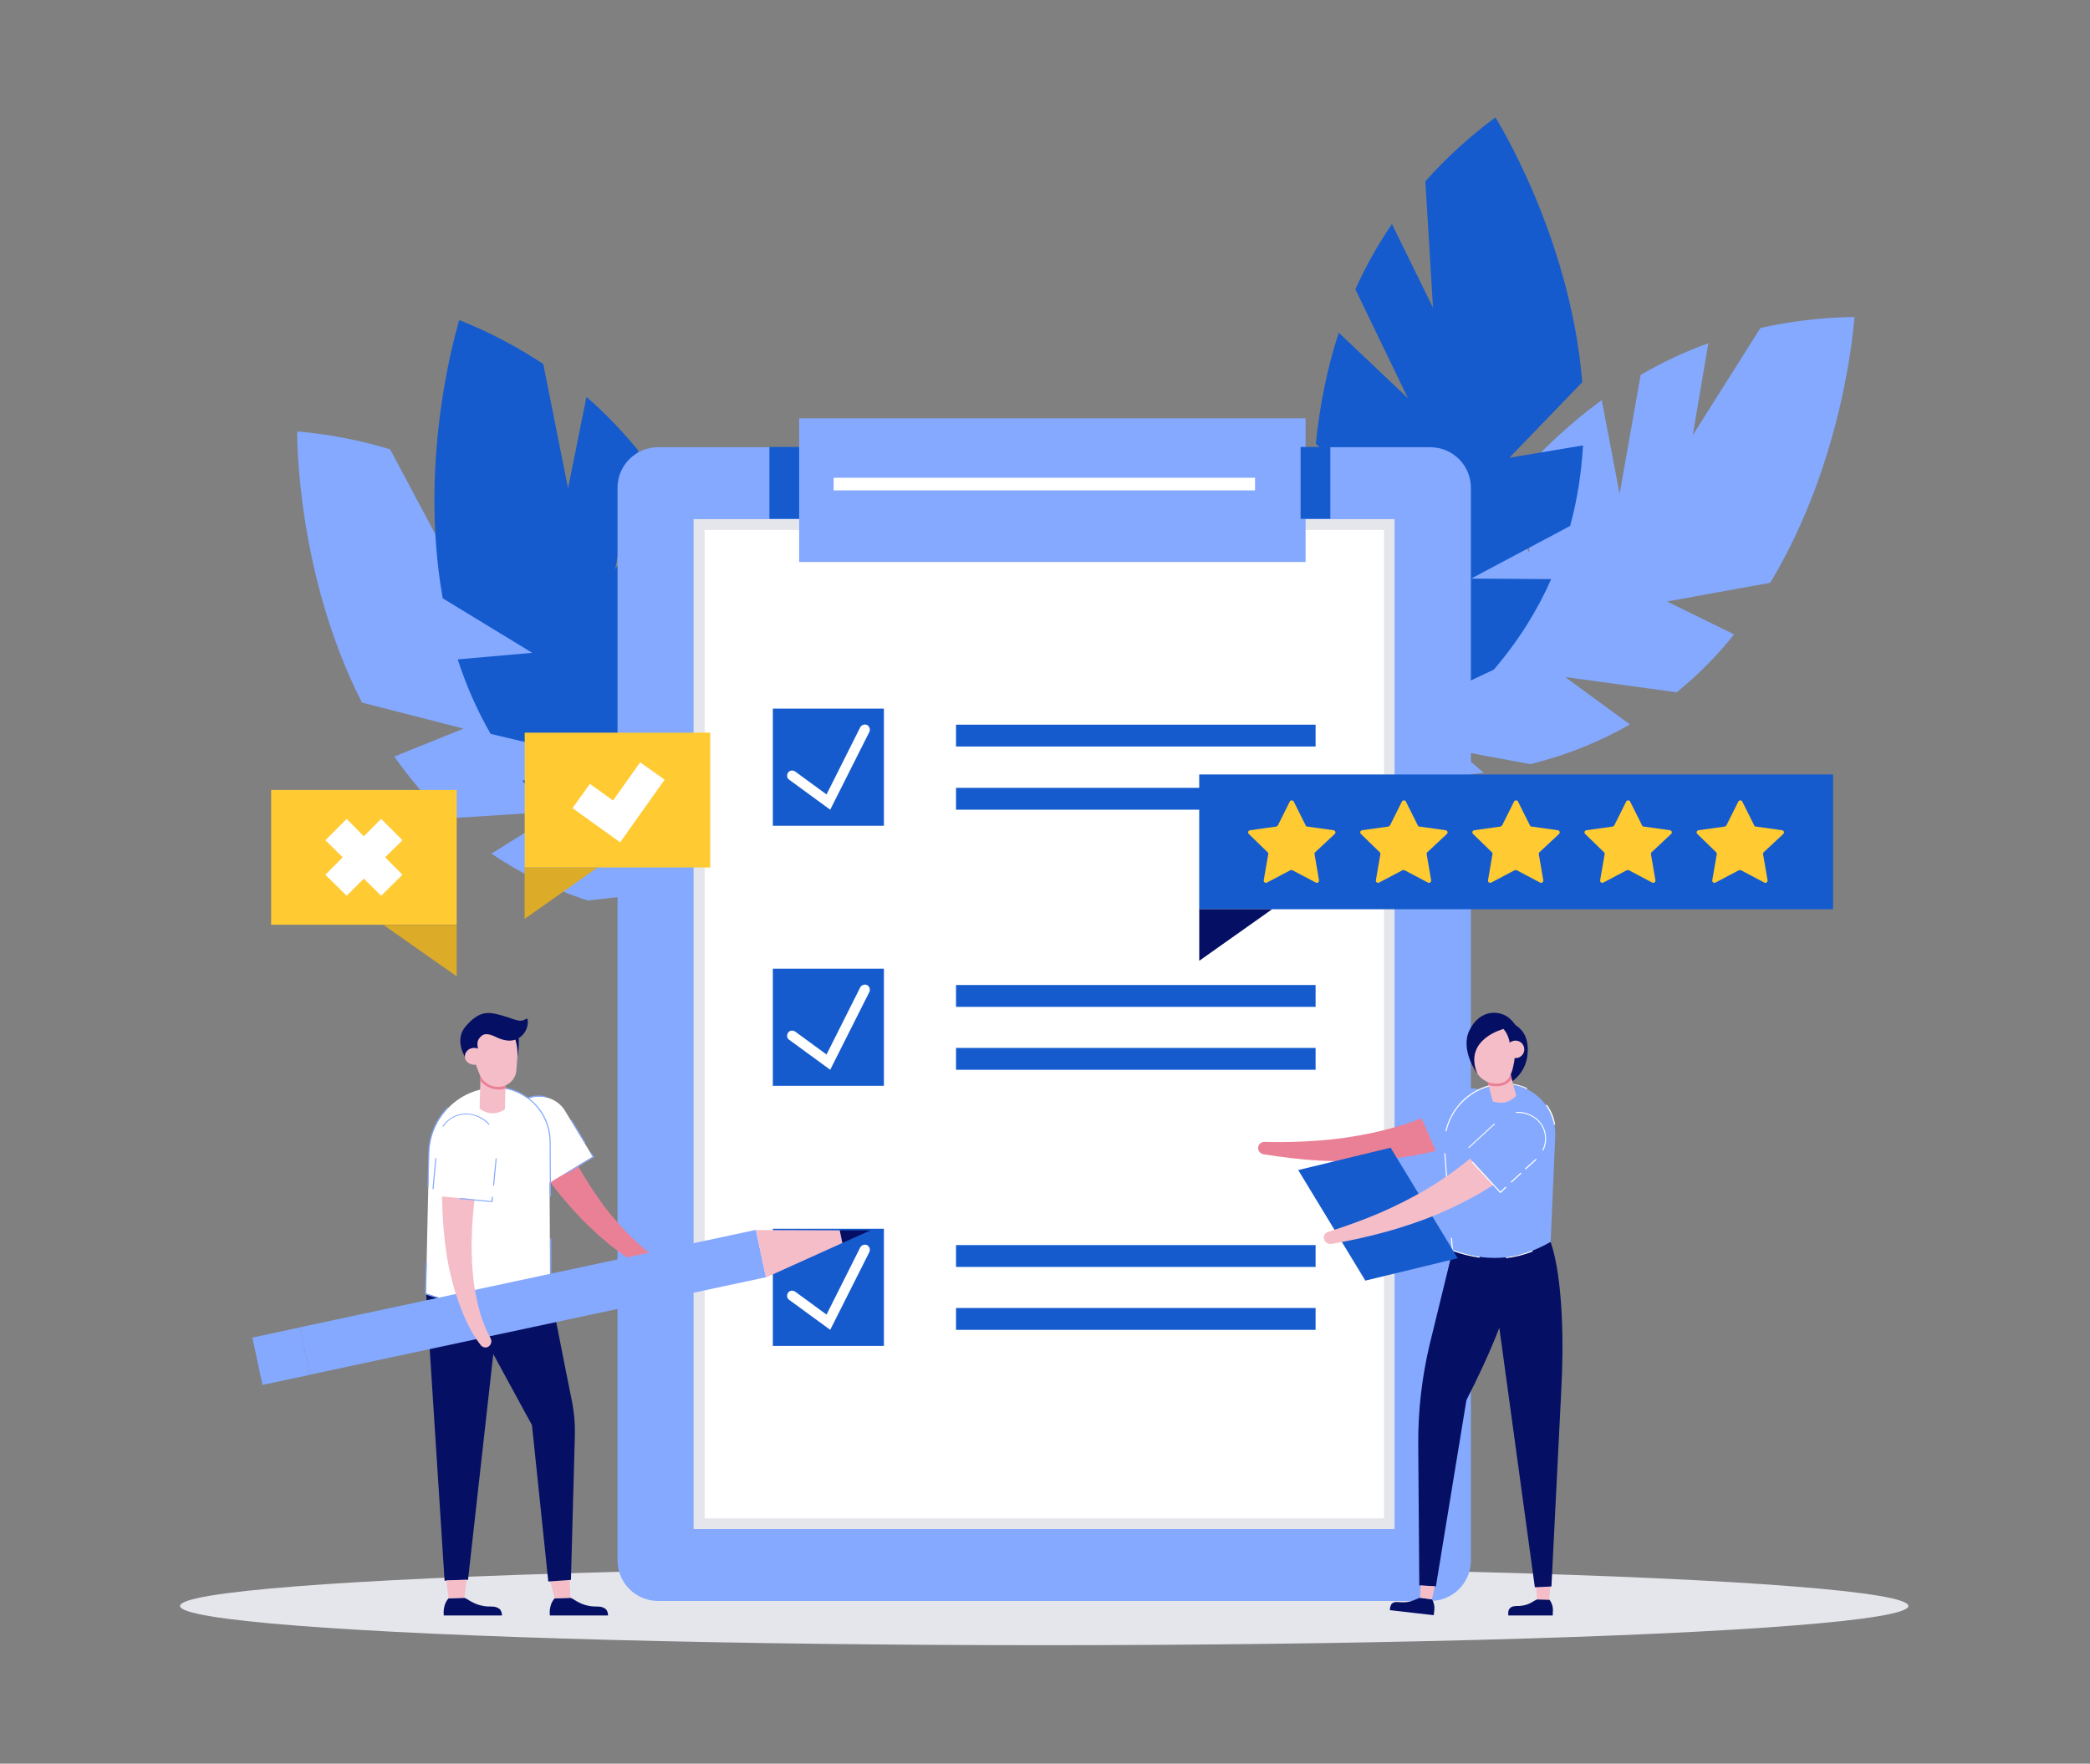<svg xmlns="http://www.w3.org/2000/svg" xmlns:xlink="http://www.w3.org/1999/xlink" id="Layer_1" x="0px" y="0px" viewBox="0 0 794 670" style="enable-background:new 0 0 794 670;" xml:space="preserve"><rect x="0" y="0" width="794" height="670" fill="#808080" stroke="none"/><style type="text/css">	.st0{fill:#E5E6EB;}	.st1{fill:#84A9FF;}	.st2{fill:#155BCD;}	.st3{fill:#FFFFFF;}	.st4{fill:#EA8096;}	.st5{fill:#050F64;}	.st6{fill:#F5BDC8;}	.st7{fill:#FFCA32;}	.st8{fill:#DCAB28;}</style><g>	<g>		<g>			<ellipse class="st0" cx="396.7" cy="610.1" rx="328.3" ry="14.9"></ellipse>		</g>		<g>			<g>				<path class="st1" d="M265.6,285l-3.7,28.4l8.7-16.3c10,25.9,14.1,47,15.2,53.3c-16.5,0.4-31.5-0.9-45-3.7l10.3-7.7l-27.8,3.1     c-13.9-4.5-26-10.6-36.6-17.8l25.8-16.1l-42.5,2.7c-7.7-7.3-14.4-15.2-20.2-23.5l26.3-10.6l-38.6-9.9l0,0     c-25.3-49.7-24.6-103-24.6-103c12.7,1.1,24.4,3.5,35.3,6.8l22.6,42.4l-3.4-35.2c8.9,4,17.1,8.7,24.8,13.9l4.7,45.7l9.4-35     c11.3,9.5,21,20.2,29.5,31.3l-6.4,28.5l13.7-18.2C252.4,257.6,259.8,271.7,265.6,285z"></path>			</g>			<g>				<path class="st2" d="M285.4,281.9L273.6,308l13-13.1c2.1,27.7-0.1,49.1-0.9,55.4c-15.9-4.4-29.8-10-42-16.6l12.1-4.3l-27.5-5.1     c-12-8.3-21.8-17.7-29.8-27.7l29.4-8l-41.5-9.8c-5.3-9.2-9.4-18.7-12.5-28.3l28.3-2.5l-34-20.7l0,0     c-9.8-54.9,6.3-105.7,6.3-105.7c11.8,4.7,22.4,10.4,31.9,16.7l9.4,47.2l7-34.7c7.4,6.4,13.9,13.3,19.7,20.4l-8.8,45.1l19.1-30.8     c8,12.4,14.3,25.4,19.1,38.5l-14.3,25.4l18.4-13.4C280.7,251.9,283.7,267.5,285.4,281.9z"></path>			</g>		</g>		<g>			<g>				<path class="st1" d="M543.6,230.3l1.6,28.6l-7.5-16.9c-11.9,25.1-17.5,45.8-19.1,52c16.5,1.6,31.4,1.4,45.1-0.4l-9.8-8.4     l27.5,5.1c14.1-3.5,26.7-8.7,37.8-15.1l-24.6-18L637,263c8.2-6.7,15.5-14.1,21.8-22l-25.5-12.5l39.2-7.1l0,0     c28.8-47.7,32-101,32-101c-12.7,0.2-24.6,1.7-35.7,4.2l-25.7,40.7l5.9-34.9c-9.2,3.3-17.7,7.4-25.7,12l-8,45.2l-6.8-35.6     c-11.9,8.7-22.4,18.6-31.7,29.1l4.3,28.9l-12.4-19.1C558.7,203.9,550.3,217.5,543.6,230.3z"></path>			</g>			<g>				<path class="st2" d="M501.6,227.8l18,22.2l-15.9-9.3c5,27.3,12.6,47.4,14.9,53.4c14.3-8.3,26.3-17.3,36.4-26.7l-12.8-1.1     l25.3-11.9c9.5-11.1,16.6-22.6,21.8-34.4l-30.4-0.2l37.6-20c2.8-10.2,4.3-20.5,4.9-30.6l-28,4.7l27.7-28.7l0,0     c-4.5-55.5-33-100.6-33-100.6c-10.2,7.6-19,15.7-26.6,24.3l2.9,48l-15.6-31.8c-5.5,8.1-10.1,16.4-13.9,24.8l20,41.4l-26.3-24.9     c-4.6,14-7.3,28.2-8.7,42.1l20.4,21l-21.2-8.3C498.5,197.5,499.6,213.4,501.6,227.8z"></path>			</g>		</g>		<g>			<g>				<g>					<path class="st1" d="M543.4,608.2H250c-8.5,0-15.4-6.9-15.4-15.4V185.3c0-8.5,6.9-15.4,15.4-15.4h293.4      c8.5,0,15.4,6.9,15.4,15.4v407.5C558.8,601.3,551.9,608.2,543.4,608.2z"></path>				</g>			</g>			<g>				<g>					<rect x="265.6" y="199.2" class="st3" width="262.2" height="379.7"></rect>				</g>				<g>					<path class="st0" d="M529.9,580.9H263.5V197.2h266.3V580.9z M267.7,576.8h258.1V201.3H267.7V576.8z"></path>				</g>			</g>			<g>				<rect x="303.6" y="158.9" class="st1" width="192.4" height="54.6"></rect>			</g>			<g>				<rect x="316.7" y="181.5" class="st3" width="160.1" height="4.8"></rect>			</g>			<g>				<g>					<g>						<g>							<rect x="363.2" y="275.3" class="st2" width="136.6" height="8.3"></rect>						</g>						<g>							<rect x="363.2" y="299.3" class="st2" width="136.6" height="8.3"></rect>						</g>					</g>					<g>						<g>							<path class="st2" d="M335.8,313.7h-42.2v-44.5h42.2V313.7z"></path>						</g>						<g>							<g>								<path class="st3" d="M315.4,307.6l-15.6-11.4c-0.9-0.6-1-1.8-0.4-2.7c0.6-0.9,1.8-1,2.7-0.4l11.9,8.7l12.8-25.5         c0.5-0.9,1.6-1.3,2.6-0.9c0.9,0.5,1.3,1.6,0.9,2.6L315.4,307.6z"></path>							</g>						</g>					</g>				</g>				<g>					<g>						<g>							<rect x="363.2" y="374.2" class="st2" width="136.6" height="8.3"></rect>						</g>						<g>							<rect x="363.2" y="398.1" class="st2" width="136.6" height="8.3"></rect>						</g>					</g>					<g>						<path class="st2" d="M335.8,412.5h-42.2V368h42.2V412.5z"></path>					</g>					<g>						<g>							<path class="st3" d="M315.4,406.4l-15.6-11.4c-0.9-0.6-1-1.8-0.4-2.7c0.6-0.9,1.8-1,2.7-0.4l11.9,8.7l12.8-25.5        c0.5-0.9,1.6-1.3,2.6-0.9c0.9,0.5,1.3,1.6,0.9,2.6L315.4,406.4z"></path>						</g>					</g>				</g>				<g>					<g>						<g>							<rect x="363.2" y="473" class="st2" width="136.6" height="8.3"></rect>						</g>						<g>							<rect x="363.2" y="496.9" class="st2" width="136.6" height="8.3"></rect>						</g>					</g>					<g>						<g>							<path class="st2" d="M335.8,511.3h-42.2v-44.5h42.2V511.3z"></path>						</g>						<g>							<g>								<path class="st3" d="M315.4,505.2l-15.6-11.4c-0.9-0.6-1-1.8-0.4-2.7c0.6-0.9,1.8-1,2.7-0.4l11.9,8.7l12.8-25.5         c0.5-0.9,1.6-1.3,2.6-0.9c0.9,0.5,1.3,1.6,0.9,2.6L315.4,505.2z"></path>							</g>						</g>					</g>				</g>			</g>			<g>				<rect x="292.3" y="169.8" class="st2" width="11.3" height="27.3"></rect>			</g>			<g>				<rect x="494.1" y="169.8" class="st2" width="11.3" height="27.3"></rect>			</g>		</g>		<g>			<g>				<g>					<g>						<path class="st4" d="M257.2,484.3c0.2-1.2-0.3-2.3-1.2-2.7c-2.8-1.2-5.6-2.9-8.2-4.8c-2.6-1.9-5-4-7.3-6.2       c-0.6-0.6-1.2-1.1-1.7-1.7l-1.7-1.7l-1.6-1.8c-0.5-0.6-1.1-1.2-1.6-1.8l-0.8-0.9l-0.8-0.9c-0.5-0.6-1-1.3-1.5-1.9       c-1-1.3-2-2.6-2.9-3.9c-7.5-10.5-13.5-22.1-18.5-34.1c-0.2-0.5-0.5-0.9-0.8-1.3c-0.3-0.4-0.6-0.8-1-1.1       c-0.7-0.6-1.6-1.1-2.5-1.5c-1.9-0.6-4.1-0.6-6.1,0.4l0,0c-2,0.9-3.4,2.6-4.1,4.5c-0.3,1-0.4,2-0.4,3c0,0.5,0.1,1,0.3,1.5       c0.2,0.5,0.4,1,0.7,1.5c7.1,11.9,15.1,23.3,24.7,33.4c1.2,1.3,2.4,2.5,3.7,3.7c0.6,0.6,1.3,1.2,1.9,1.8l1,0.9l1,0.9       c0.7,0.6,1.3,1.2,2,1.7l2,1.7l2.1,1.6c0.7,0.5,1.4,1,2.1,1.6c2.8,2,5.8,3.9,8.9,5.6c3.1,1.6,6.3,3.1,9.8,4.1       C255.7,486.1,257,485.4,257.2,484.3z"></path>					</g>				</g>				<g>					<path class="st3" d="M206,451l-10.6-17.5c-3.2-5.3-2-12.1,3.3-15.3l0,0c5.3-3.2,12.7-1.6,15.9,3.7l10.6,17.5L206,451z"></path>				</g>				<g>					<path class="st1" d="M198.5,417.9c-0.3,0.2-0.6,0.4-0.9,0.6c-3,2.2-4.5,5.7-4.4,9.3l0.4,0c-0.1-3.8,1.6-7.4,5.1-9.5      c2.6-1.6,5.6-2,8.5-1.4l0.1-0.4C204.3,415.8,201.1,416.3,198.5,417.9z M216.8,425.5l5.4,8.9l0.3-0.2l-5.3-8.8L216.8,425.5z       M225.2,439.5l-10.4,6.3l0.2,0.3l10.7-6.5l-1-1.7l-0.4,0.2L225.2,439.5z M198.2,439l6.1,10.1l0.3-0.2l-6.2-10.2L198.2,439z"></path>				</g>			</g>			<g>				<path class="st5" d="M208.9,613.7l22.1,0c0-0.8-0.2-1.5-0.6-2.1c-0.5-0.7-1.4-1-2.2-1.2c-0.8-0.1-1.7-0.1-2.6-0.1     c-2.1-0.1-4.2-0.7-6-1.7c-1-0.5-1.8-1.2-2.9-1.6l-6,0.2c-0.8,0.9-1.4,2.1-1.6,3.2C208.8,611.5,208.8,612.6,208.9,613.7z"></path>			</g>			<g>				<polygon class="st6" points="209,600.6 210.7,607.1 216.7,607 216.4,600     "></polygon>			</g>			<g>				<path class="st5" d="M218.4,544.9c0.1-4.2-0.3-8.4-1.1-12.5c-2.9-14.2-8.2-41.5-8.2-41.5c-0.8-5.9-5.7-7.6-11.6-6.8     c-3.4,0.5-35.6,7.1-35.6,7.4l7,109l8.9-0.3l9.6-85.8l14.7,27l0,0l6.2,59.4l8.6-0.6L218.4,544.9z"></path>			</g>			<g>				<path class="st5" d="M168.6,613.7h22.1c0-0.8-0.2-1.5-0.6-2.1c-0.5-0.7-1.4-1-2.2-1.2c-0.8-0.1-1.7-0.1-2.6-0.1     c-2.1-0.1-4.2-0.7-6-1.7c-1-0.5-1.8-1.2-2.9-1.6l-6,0.2c-0.8,0.9-1.4,2.1-1.6,3.2C168.5,611.5,168.5,612.6,168.6,613.7z"></path>			</g>			<g>				<polygon class="st6" points="169.6,600.4 170.4,607.1 176.4,607 177.3,600.1     "></polygon>			</g>			<g>				<path class="st3" d="M186.2,413.3L186.2,413.3c12.1-1.1,22.5,8.4,22.5,20.5l0.3,57c-19.3,9.3-30.2,6.2-47.2,0.6l1.2-53.5     C163.5,425,173.4,414.5,186.2,413.3z"></path>			</g>			<g>				<path class="st1" d="M209.2,433.8c0-11.6-9.5-21-21.1-21c-0.6,0-1.3,0-1.9,0.1c-0.3,0-0.6,0.1-0.9,0.1c0,0.1-0.1,0.3-0.1,0.4     c0.3,0,0.7-0.1,1-0.1c0.6-0.1,1.2-0.1,1.9-0.1c11.3,0,20.6,9.1,20.7,20.6l0.1,20.8h0.4L209.2,433.8z M183,496.6l0,0.4     c1.1,0.1,2.2,0.1,3.4,0.1c2.5,0,5-0.2,7.6-0.7l-0.1-0.4C190.1,496.8,186.5,496.9,183,496.6z M162.7,437.9l-0.3,13h0.4l0.3-13     c0.2-6.6,2.9-12.6,7.2-17c-0.1-0.1-0.2-0.2-0.3-0.3C165.6,425.1,162.9,431.2,162.7,437.9z M162.2,479.5l-0.4-0.1l-0.3,12.3     l0.3,0.1c2.1,0.7,4.1,1.3,6,1.9c0-0.1,0-0.3,0-0.4c-1.9-0.6-3.8-1.2-5.9-1.9L162.2,479.5z M209.4,470.5H209l0.1,20.3     c-1.3,0.6-2.6,1.2-3.8,1.7l0.1,0.4c1.3-0.5,2.6-1.1,3.9-1.8l0.2-0.1L209.4,470.5z"></path>			</g>			<g>				<g>					<path class="st6" d="M192.2,406.8l-0.4,14.7c-3.3,2-6.5,1.9-9.6-0.3l0.4-14.7L192.2,406.8z"></path>				</g>				<g>					<path class="st4" d="M192.2,406.8l-0.2,6.7c-0.7,0.2-1.4,0.4-2.2,0.4c-0.2,0-0.5,0-0.7,0c-2.6-0.1-5.1-1.4-6.6-3.4l0.1-4      L192.2,406.8z"></path>				</g>				<g>					<path class="st6" d="M196.8,397.9l-0.6,8.6c-0.2,3.4-3,6.2-6.5,6.4l0,0c-3.1,0.2-6.1-1.6-7.4-4.5c-0.8-1.9-1.6-4.1-2.3-6.4      c-1.1-3.7-0.2-7.8,2.5-10.5c2.3-2.3,5.2-3,8.7-1.8C194.8,390.9,197.1,394.3,196.8,397.9z"></path>				</g>			</g>			<g>				<g>											<rect x="113.8" y="485.6" transform="matrix(-0.978 0.209 -0.209 -0.978 503.789 936.349)" class="st1" width="177.2" height="18.4"></rect>				</g>				<g>											<rect x="97.6" y="506" transform="matrix(-0.978 0.209 -0.209 -0.978 318.92 996.755)" class="st1" width="18.4" height="18.4"></rect>				</g>				<g>					<polygon class="st5" points="320,472.2 319,467.4 330.7,467.4      "></polygon>				</g>				<g>					<polygon class="st6" points="291,485.3 287.2,467.3 319,467.4 320,472.2      "></polygon>				</g>			</g>			<g>				<g>					<g>						<path class="st6" d="M185.8,511.4c0.9-0.8,1.1-2,0.6-2.9c-1.5-2.7-2.7-5.7-3.7-8.7c-0.9-3.1-1.7-6.2-2.2-9.4       c-0.1-0.8-0.3-1.6-0.4-2.4l-0.3-2.4l-0.2-2.4c-0.1-0.8-0.1-1.6-0.2-2.4l-0.1-1.2l0-1.2c0-0.8-0.1-1.6-0.1-2.4       c0-1.6-0.1-3.2,0-4.8c0.2-12.9,2.3-25.8,5.4-38.4c0.1-0.5,0.2-1,0.1-1.5c0-0.5,0-1-0.1-1.5c-0.2-1-0.6-1.9-1.2-2.7       c-1.1-1.6-2.9-2.9-5.1-3.3h0c-2.2-0.4-4.3,0.1-6,1.2c-0.8,0.6-1.5,1.3-2.1,2.2c-0.3,0.4-0.5,0.9-0.7,1.4       c-0.2,0.5-0.3,1-0.4,1.6c-1.4,13.8-1.7,27.7-0.1,41.5c0.2,1.7,0.5,3.5,0.7,5.2c0.1,0.9,0.3,1.7,0.5,2.6l0.2,1.3l0.3,1.3       c0.2,0.9,0.3,1.7,0.6,2.6l0.6,2.5l0.7,2.5c0.2,0.8,0.5,1.7,0.8,2.5c1.1,3.3,2.3,6.6,3.8,9.8c1.5,3.2,3.2,6.2,5.5,9.1       C183.5,512,184.9,512.2,185.8,511.4z"></path>					</g>				</g>				<g>					<path class="st3" d="M164.4,454.2l1.9-20.4c0.6-6.2,5.6-10.9,11.8-10.3l0,0c6.2,0.6,11.1,6.3,10.5,12.4l-1.9,20.4L164.4,454.2z      "></path>				</g>				<g>					<path class="st1" d="M178.2,423.1c-0.4,0-0.7-0.1-1.1-0.1c-3.7,0-7,1.9-9,4.8l0.3,0.2c2.1-3.1,5.7-5,9.7-4.6      c3,0.3,5.7,1.8,7.6,3.9l0.3-0.2C184,424.8,181.2,423.4,178.2,423.1z M188.3,440.1l-1,10.3h0.4l1-10.3L188.3,440.1z       M186.7,456.3l-12.1-1.2l0,0.4l12.5,1.2l0.2-2l-0.4-0.1L186.7,456.3z M165.4,439.9l-1.1,11.8l0.4,0.1l1.1-11.8H165.4z"></path>				</g>			</g>			<g>				<g>					<path class="st5" d="M195.1,393.3c0,0,1.7,2.9,1.5,8.2c0,0,1.1-5.3,0.1-9.5L195.1,393.3z"></path>				</g>				<g>					<path class="st5" d="M177,402.1c0,0-4.8-6.9,0-12.3c5.1-5.9,8.6-5.3,12.3-4.4c4.7,1.2,7.3,2.7,9.1,2.3c1-0.2,1.8-1.1,2-0.5      c0.2,0.5,0.5,3.8-2.2,6.3c-2.7,2.5-6.2,2.2-9.7,0.5c-3.5-1.7-5.1-1.5-6.6,0.7c-1.5,2.3,0.7,6.4,0.7,6.4l-1.1,0.4      C181.6,401.4,177.5,399.1,177,402.1z"></path>				</g>			</g>			<g>				<path class="st6" d="M183.8,401.4c-0.1,1.8-1.7,3.2-3.7,3.1c-2-0.1-3.6-1.5-3.5-3.3c0.1-1.8,1.7-3.2,3.7-3.1     C182.3,398.2,183.9,399.6,183.8,401.4z"></path>			</g>		</g>		<g>			<g>				<path class="st5" d="M573.5,611.1c0.4-0.5,1-0.8,1.7-0.9c0.6-0.1,1.3-0.1,2-0.1c1.6-0.1,3.2-0.5,4.6-1.3     c0.7-0.4,1.4-0.9,2.2-1.2l4.6,0.1c0.6,0.7,1,1.6,1.2,2.5c0.2,0.8,0.2,1.7,0.1,2.5v1H573v-1h0C573,612.1,573.1,611.6,573.5,611.1     z"></path>			</g>			<g>				<polygon class="st6" points="589,602.7 588.5,607.7 583.9,607.6 583.6,602.9     "></polygon>			</g>			<g>				<path class="st5" d="M528.7,609.3c0.5-0.5,1.1-0.7,1.8-0.7c0.7,0,1.3,0.1,2,0.1c1.6,0.1,3.2-0.2,4.7-0.8     c0.8-0.3,1.5-0.7,2.3-0.9l4.5,0.6c0.5,0.7,0.8,1.7,0.9,2.6c0.1,0.8,0,1.7-0.1,2.5l-0.1,0.9l-16.7-1.9l0.1-0.9l0,0     C528.2,610.3,528.4,609.7,528.7,609.3z"></path>			</g>			<g>				<path class="st5" d="M593.1,528.8c1-17.7,0.8-42.8-4-57c0-0.3-37.1,3.1-37.2,3.1l-8.7,35.6c-3,12.5-4.5,25.4-4.4,38.3l0.4,53.5     l6.3,0.4l11.6-70.8c4.3-8.4,8.9-18.1,12.5-27.5l13.5,98.6l6.3-0.3C589.4,602.6,593.1,528.8,593.1,528.8L593.1,528.8z"></path>			</g>			<g>				<polygon class="st6" points="545.1,602.6 544,607.6 539.5,607 539.7,602.3     "></polygon>			</g>			<g>				<g>					<g>						<path class="st4" d="M478,435.9c0.1-1.2,1.1-2.1,2.3-2.1c6.9,0.2,13.8,0,20.7-0.5c6.8-0.5,13.6-1.5,20.2-2.9       c6.6-1.4,13-3.3,19.2-5.7c3.1-1.2,6.1-2.5,9.1-3.9c0.7-0.4,1.5-0.7,2.2-1.1l2.2-1.1c1.4-0.8,2.9-1.6,4.3-2.4       c0.5-0.3,0.9-0.4,1.4-0.6c0.5-0.2,1-0.2,1.5-0.3c1-0.1,2,0,3,0.3c1.9,0.6,3.8,1.9,4.9,3.9c1.2,2,1.4,4.2,0.7,6.3       c-0.3,1-0.9,2-1.6,2.8c-0.4,0.4-0.8,0.8-1.2,1.1c-0.5,0.3-1,0.6-1.5,0.9c-1.7,0.7-3.4,1.4-5.2,2.1l-2.6,0.9       c-0.9,0.3-1.8,0.6-2.6,0.9c-3.5,1.1-7.1,2.1-10.7,3c-7.2,1.7-14.4,2.7-21.6,3.3c-7.2,0.5-14.4,0.5-21.6,0.1       c-7.1-0.4-14.2-1.3-21.1-2.4C478.7,438.2,477.8,437.1,478,435.9z"></path>					</g>				</g>				<g>					<path class="st1" d="M546.8,440.2l16.9-7.4c5.1-2.2,7.7-7.9,5.5-13l0,0c-2.2-5.1-8.5-7.7-13.6-5.5l-16.9,7.4L546.8,440.2z"></path>				</g>			</g>			<g>				<path class="st1" d="M572,411.9L572,411.9c-14-0.1-24.9,12.2-22.9,26.1l2.8,36.9c15.6,5.6,27.1,2.6,37.2-3.1l1.7-39.2     C591.7,421.5,583.1,412,572,411.9z"></path>			</g>			<g>				<path class="st3" d="M587.6,419.6l-0.3,0.3c1.5,2.2,2.6,4.7,3.1,7.4l0.4,0C590.4,424.5,589.3,421.9,587.6,419.6z M572.1,477.6     v0.4c3.4-0.4,6.8-1.2,10.2-2.6l-0.1-0.4C579.1,476.3,575.7,477.2,572.1,477.6z M580.2,413.4c-2.5-1.2-5.3-1.8-8.1-1.9h-0.2     c-6.8,0-13.2,2.9-17.6,8c-2.6,3-4.3,6.5-5.2,10.2l0.4,0.1c2.3-10.2,11.5-18,22.6-17.9c2.9,0,5.6,0.7,8,1.9L580.2,413.4z      M551.6,470.2c-0.1,0.1-0.3,0.1-0.4,0.2l0.4,4.7l0.2,0.1c3.5,1.3,6.9,2.1,10.3,2.6v-0.4c-3.2-0.4-6.6-1.3-10.1-2.6L551.6,470.2z      M548.7,438.1l1.4,18.6h0.4l-1.4-18.6H548.7z"></path>			</g>			<g>				<path class="st5" d="M570.9,387.9c0,0,9.9,0.4,9.5,11.5c-0.3,7.4-4.7,11.9-11.9,14.5L570.9,387.9z"></path>			</g>			<g>				<g>					<path class="st6" d="M564.3,407.6l2.8,10.8c3.4,1.2,6.4,0.5,8.9-2.1l-2.8-10.8L564.3,407.6z"></path>				</g>				<g>					<path class="st4" d="M564.6,408.8l0.8,3.4c1.5,0.5,3.2,0.6,4.9,0.3c0.1,0,0.2,0,0.3-0.1c1.5-0.4,2.9-1.3,3.7-2.6l-0.8-3.1      L564.6,408.8z"></path>				</g>				<g>					<path class="st6" d="M557.5,395.6l2.1,7.9l0.5,1.8c1.2,4.4,5.6,7.1,10,6.2c0.4-0.1,0.9-0.2,1.3-0.4c0.2-0.1,0.3-0.2,0.5-0.3      c0,0,0.1,0,0.1-0.1c0.6-0.4,1.1-0.9,1.4-1.5c0.8-1.4,1.2-2.7,1.5-4.2c0.3-1.2,0.5-2.5,0.6-3.7c0.1-1.4,0-2.9-0.4-4.3l-1.9-6.9      l-13.9,1.5L557.5,395.6z"></path>				</g>				<g>					<path class="st5" d="M571.2,390.9c0,0-15.5,3.9-9.9,17.1c0,0-6.8-9.1-3-16.7c4.2-8.4,12-7.4,15.3-4.3c3.3,3,6.3,8.5-0.2,14      C573.4,401,574.9,395.3,571.2,390.9z"></path>				</g>				<g>					<path class="st6" d="M572.5,399.4c0.4,1.8,2.2,2.9,4,2.5c1.8-0.4,2.9-2.2,2.5-4c-0.4-1.8-2.2-2.9-4-2.5      C573.1,395.8,572,397.6,572.5,399.4z"></path>				</g>			</g>			<g>				<polygon class="st2" points="553.8,478 518.7,486.5 493.2,444.5 528.3,436     "></polygon>			</g>			<g>				<g>					<g>						<path class="st6" d="M503,470.7c-0.3-1.2,0.4-2.4,1.5-2.7c6.6-2.1,13.1-4.4,19.4-7.1c6.3-2.7,12.4-5.8,18.2-9.2       c5.8-3.5,11.3-7.3,16.4-11.6c2.5-2.1,5-4.4,7.3-6.7c0.6-0.6,1.2-1.2,1.7-1.8l1.7-1.8c1.1-1.2,2.2-2.4,3.3-3.7       c0.3-0.4,0.7-0.7,1.1-1c0.4-0.3,0.8-0.5,1.3-0.7c0.9-0.4,1.9-0.6,2.9-0.6c2-0.1,4.2,0.6,5.9,2.1c1.7,1.5,2.7,3.6,2.7,5.7       c0,1.1-0.2,2.1-0.6,3.2c-0.2,0.5-0.5,1-0.8,1.5c-0.3,0.5-0.7,0.9-1.1,1.3c-1.4,1.2-2.8,2.4-4.2,3.6l-2.2,1.7       c-0.7,0.6-1.5,1.1-2.2,1.7c-3,2.2-6,4.3-9.1,6.3c-6.2,3.9-12.8,7.2-19.4,10.1c-6.7,2.8-13.5,5.1-20.4,7       c-6.9,1.9-13.8,3.4-20.8,4.6C504.4,472.6,503.3,471.9,503,470.7z"></path>					</g>				</g>				<g>					<path class="st1" d="M569.9,452.7l13.6-12.5c4.1-3.8,4.8-10,1-14.1l0,0c-3.8-4.1-10.5-4.6-14.6-0.8l-13.6,12.5L569.9,452.7z"></path>				</g>				<g>					<path class="st3" d="M586.6,428.7c-0.4-1-1.1-2-1.8-2.8c-1.9-2-4.6-3.3-7.5-3.5c-0.5,0-0.9,0-1.4,0l0.1,0.4      c3.1-0.2,6.3,1,8.5,3.3c2.8,3.1,3.2,7.4,1.4,10.9l0.4,0.1C587.6,434.5,587.7,431.4,586.6,428.7z M583.8,440.5      c0,0,0.1-0.1,0.1-0.1l-0.5-0.1l-4.1,3.7l0.3,0.3L583.8,440.5z M578.1,445.7l-0.4-0.2l-3.8,3.5l0.3,0.3L578.1,445.7z       M572.3,451.1l-0.3-0.3l-2,1.9l-10.5-11.4l-0.3,0.3l10.8,11.7L572.3,451.1z M567.7,426.8l-9.9,9.1l0.2,0.3l10-9.2L567.7,426.8z      "></path>				</g>			</g>		</g>		<g>			<g>									<rect x="455.6" y="294.1" transform="matrix(-1 -1.224647e-16 1.224647e-16 -1 1151.987 639.515)" class="st2" width="240.8" height="51.2"></rect>			</g>			<g>				<polygon class="st5" points="455.6,345.4 455.6,365 483.3,345.4     "></polygon>			</g>			<g>				<path class="st7" d="M507.1,316.8c0.5-0.5,0.2-1.3-0.5-1.4l-10-1.4c-0.3,0-0.5-0.2-0.6-0.5l-4.5-9c-0.3-0.6-1.2-0.6-1.5,0     l-4.5,9c-0.1,0.2-0.4,0.4-0.6,0.5l-10,1.4c-0.7,0.1-1,0.9-0.5,1.4l7.2,7c0.2,0.2,0.3,0.5,0.2,0.7l-1.7,9.9     c-0.1,0.7,0.6,1.2,1.2,0.9l8.9-4.7c0.2-0.1,0.5-0.1,0.8,0l8.9,4.7c0.6,0.3,1.3-0.2,1.2-0.9l-1.7-9.9c0-0.3,0-0.5,0.2-0.7     L507.1,316.8z"></path>			</g>			<g>				<path class="st7" d="M549.7,316.8c0.5-0.5,0.2-1.3-0.5-1.4l-10-1.4c-0.3,0-0.5-0.2-0.6-0.5l-4.5-9c-0.3-0.6-1.2-0.6-1.5,0     l-4.5,9c-0.1,0.2-0.4,0.4-0.6,0.5l-10,1.4c-0.7,0.1-1,0.9-0.5,1.4l7.2,7c0.2,0.2,0.3,0.5,0.2,0.7l-1.7,9.9     c-0.1,0.7,0.6,1.2,1.2,0.9l8.9-4.7c0.2-0.1,0.5-0.1,0.8,0l8.9,4.7c0.6,0.3,1.3-0.2,1.2-0.9l-1.7-9.9c0-0.3,0-0.5,0.2-0.7     L549.7,316.8z"></path>			</g>			<g>				<path class="st7" d="M592.3,316.8c0.5-0.5,0.2-1.3-0.5-1.4l-10-1.4c-0.3,0-0.5-0.2-0.6-0.5l-4.5-9c-0.3-0.6-1.2-0.6-1.5,0     l-4.5,9c-0.1,0.2-0.4,0.4-0.6,0.5l-10,1.4c-0.7,0.1-1,0.9-0.5,1.4l7.2,7c0.2,0.2,0.3,0.5,0.2,0.7l-1.7,9.9     c-0.1,0.7,0.6,1.2,1.2,0.9l8.9-4.7c0.2-0.1,0.5-0.1,0.8,0l8.9,4.7c0.6,0.3,1.3-0.2,1.2-0.9l-1.7-9.9c0-0.3,0-0.5,0.2-0.7     L592.3,316.8z"></path>			</g>			<g>				<path class="st7" d="M634.9,316.8c0.5-0.5,0.2-1.3-0.5-1.4l-10-1.4c-0.3,0-0.5-0.2-0.6-0.5l-4.5-9c-0.3-0.6-1.2-0.6-1.5,0     l-4.5,9c-0.1,0.2-0.4,0.4-0.6,0.5l-10,1.4c-0.7,0.1-1,0.9-0.5,1.4l7.2,7c0.2,0.2,0.3,0.5,0.2,0.7l-1.7,9.9     c-0.1,0.7,0.6,1.2,1.2,0.9l8.9-4.7c0.2-0.1,0.5-0.1,0.8,0l8.9,4.7c0.6,0.3,1.3-0.2,1.2-0.9l-1.7-9.9c0-0.3,0-0.5,0.2-0.7     L634.9,316.8z"></path>			</g>			<g>				<path class="st7" d="M677.5,316.8c0.5-0.5,0.2-1.3-0.5-1.4l-10-1.4c-0.3,0-0.5-0.2-0.6-0.5l-4.5-9c-0.3-0.6-1.2-0.6-1.5,0     l-4.5,9c-0.1,0.2-0.4,0.4-0.6,0.5l-10,1.4c-0.7,0.1-1,0.9-0.5,1.4l7.2,7c0.2,0.2,0.3,0.5,0.2,0.7l-1.7,9.9     c-0.1,0.7,0.6,1.2,1.2,0.9l8.9-4.7c0.2-0.1,0.5-0.1,0.8,0l8.9,4.7c0.6,0.3,1.3-0.2,1.2-0.9l-1.7-9.9c0-0.3,0-0.5,0.2-0.7     L677.5,316.8z"></path>			</g>		</g>		<g>			<g>				<rect x="103" y="300.1" class="st7" width="70.5" height="51.2"></rect>			</g>			<g>				<polygon class="st8" points="173.5,351.4 173.5,370.9 145.7,351.4     "></polygon>			</g>			<g>				<polygon class="st3" points="123.6,332.3 130.2,325.7 123.6,319.2 131.7,311.1 138.2,317.7 144.8,311.1 152.9,319.2      146.3,325.7 152.9,332.3 144.8,340.3 138.2,333.8 131.7,340.3     "></polygon>			</g>		</g>		<g>			<g>									<rect x="199.3" y="278.3" transform="matrix(-1 -1.224647e-16 1.224647e-16 -1 469.131 607.84)" class="st7" width="70.5" height="51.2"></rect>			</g>			<g>				<polygon class="st8" points="199.3,329.5 199.3,349.1 227.1,329.5     "></polygon>			</g>			<g>				<polygon class="st3" points="252.5,296.2 243.2,289.6 232.9,304.1 224.1,297.8 217.5,307 235.6,320 242.2,310.7 242.2,310.7          "></polygon>			</g>		</g>	</g></g></svg>